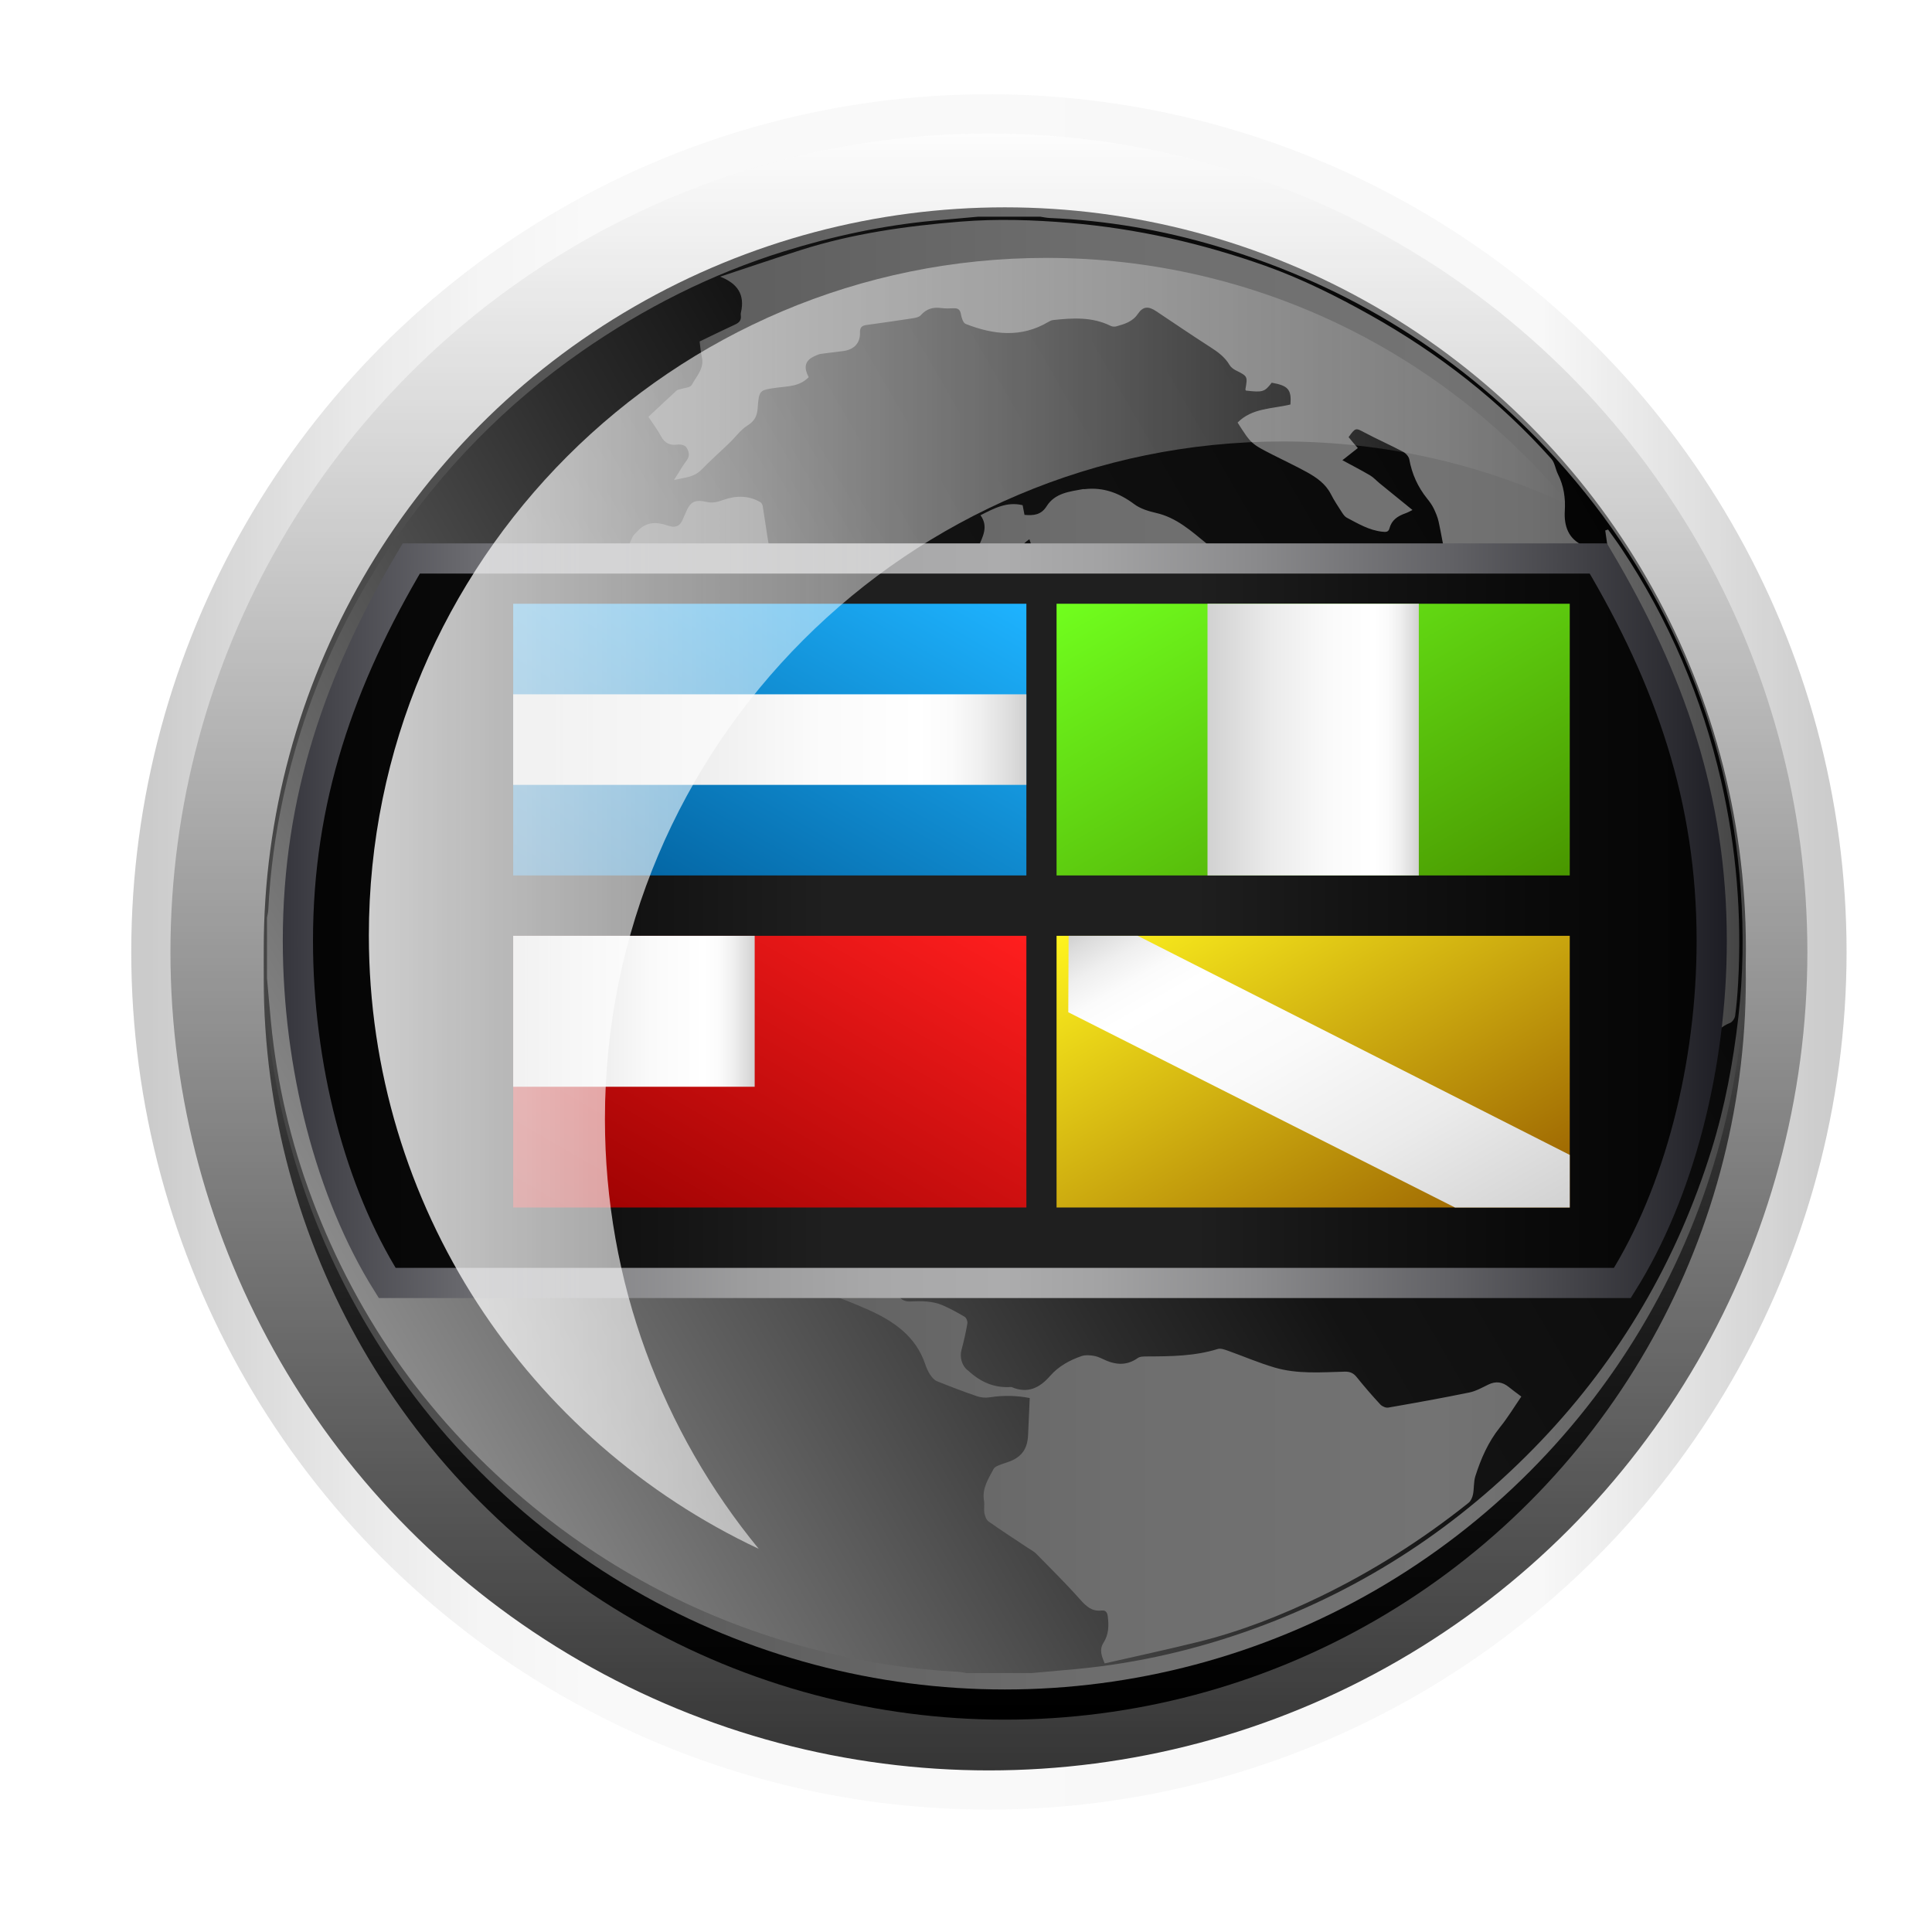 <?xml version="1.0" encoding="utf-8"?>
<!-- Generator: Adobe Illustrator 16.0.0, SVG Export Plug-In . SVG Version: 6.00 Build 0)  -->
<!DOCTYPE svg PUBLIC "-//W3C//DTD SVG 1.1//EN" "http://www.w3.org/Graphics/SVG/1.1/DTD/svg11.dtd">
<svg version="1.1" id="Capa_1" xmlns="http://www.w3.org/2000/svg" xmlns:xlink="http://www.w3.org/1999/xlink" x="0px" y="0px"
	 width="64px" height="64px" viewBox="0 0 64 64" enable-background="new 0 0 64 64" xml:space="preserve">
<filter  id="AI_DesenfoqueGaussiano_4">
	<feGaussianBlur  stdDeviation="3"></feGaussianBlur>
</filter>
<g opacity="0.8" filter="url(#AI_DesenfoqueGaussiano_4)">
	<linearGradient id="SVGID_1_" gradientUnits="userSpaceOnUse" x1="32.759" y1="59.296" x2="32.759" y2="3.772">
		<stop  offset="0" style="stop-color:#000000"/>
		<stop  offset="1" style="stop-color:#000000;stop-opacity:0"/>
	</linearGradient>
	<circle fill="url(#SVGID_1_)" cx="32.759" cy="31.534" r="27.762"/>
	<linearGradient id="SVGID_2_" gradientUnits="userSpaceOnUse" x1="4.997" y1="31.534" x2="60.52" y2="31.534">
		<stop  offset="0" style="stop-color:#BEBEBE"/>
		<stop  offset="0.037" style="stop-color:#CBCBCB"/>
		<stop  offset="0.121" style="stop-color:#E3E3E3"/>
		<stop  offset="0.197" style="stop-color:#F2F2F2"/>
		<stop  offset="0.261" style="stop-color:#F7F7F7"/>
		<stop  offset="0.83" style="stop-color:#F6F6F6"/>
		<stop  offset="1" style="stop-color:#BFBFBF"/>
	</linearGradient>
	<circle fill="none" stroke="url(#SVGID_2_)" stroke-width="1.298" stroke-miterlimit="10" cx="32.759" cy="31.534" r="27.762"/>
</g>
<linearGradient id="SVGID_3_" gradientUnits="userSpaceOnUse" x1="33.285" y1="56.966" x2="33.285" y2="7.868">
	<stop  offset="0" style="stop-color:#000000"/>
	<stop  offset="1" style="stop-color:#000000;stop-opacity:0"/>
</linearGradient>
<circle fill-rule="evenodd" clip-rule="evenodd" fill="url(#SVGID_3_)" cx="33.285" cy="32.417" r="24.549"/>
<g>
	<linearGradient id="SVGID_4_" gradientUnits="userSpaceOnUse" x1="8.736" y1="31.417" x2="57.835" y2="31.417">
		<stop  offset="0" style="stop-color:#454545"/>
		<stop  offset="0.008" style="stop-color:#464646"/>
		<stop  offset="0.303" style="stop-color:#5E5E5E"/>
		<stop  offset="0.573" style="stop-color:#6E6E6E"/>
		<stop  offset="0.792" style="stop-color:#737373"/>
		<stop  offset="0.854" style="stop-color:#6F6F6F"/>
		<stop  offset="0.913" style="stop-color:#636363"/>
		<stop  offset="0.971" style="stop-color:#505050"/>
		<stop  offset="1" style="stop-color:#434343"/>
	</linearGradient>
	<circle fill="url(#SVGID_4_)" cx="33.286" cy="31.417" r="24.549"/>
	<g id="m08pn6.tif">
		<g>
			<linearGradient id="SVGID_5_" gradientUnits="userSpaceOnUse" x1="12.143" y1="43.508" x2="54.428" y2="19.095">
				<stop  offset="0" style="stop-color:#8A8A8A"/>
				<stop  offset="0.126" style="stop-color:#6D6D6D"/>
				<stop  offset="0.427" style="stop-color:#2C2C2C"/>
				<stop  offset="0.569" style="stop-color:#131313"/>
				<stop  offset="0.875" style="stop-color:#0A0A0A"/>
				<stop  offset="1" style="stop-color:#040404"/>
			</linearGradient>
			<path fill="url(#SVGID_5_)" d="M34.164,55.423c-0.717,0-1.434,0-2.15,0c-0.096-0.015-0.19-0.038-0.286-0.043
				c-1.549-0.079-3.074-0.313-4.576-0.694c-3.523-0.893-6.701-2.478-9.51-4.786c-3.342-2.747-5.787-6.142-7.309-10.195
				c-0.707-1.883-1.159-3.826-1.355-5.827c-0.049-0.491-0.089-0.984-0.133-1.477c0-0.668,0-1.336,0-2.004
				c0.015-0.088,0.039-0.175,0.043-0.263c0.061-1.254,0.229-2.493,0.495-3.722c0.648-2.991,1.829-5.76,3.535-8.298
				c1.716-2.553,3.833-4.724,6.362-6.481c2.063-1.433,4.283-2.558,6.686-3.305c1.619-0.503,3.27-0.86,4.96-1.018
				c0.492-0.046,0.986-0.088,1.479-0.132c0.685,0,1.369,0,2.053,0c0.104,0.015,0.208,0.039,0.312,0.043
				c1.887,0.081,3.737,0.398,5.545,0.937c4.392,1.307,8.145,3.643,11.231,7.038c1.783,1.963,3.2,4.161,4.251,6.596
				c1.06,2.456,1.679,5.021,1.868,7.688c0.1,1.406,0.082,2.813-0.08,4.218c-0.171,1.491-0.444,2.962-0.89,4.394
				c-1.139,3.659-3.019,6.887-5.667,9.66c-2.671,2.796-5.82,4.863-9.453,6.189c-1.911,0.697-3.879,1.154-5.906,1.347
				C35.168,55.335,34.666,55.378,34.164,55.423z M21.589,35.127c0.086,0.257,0.195,0.488,0.24,0.732
				c0.165,0.891,0.502,1.712,0.939,2.498c0.017,0.028,0.034,0.057,0.044,0.087c0.136,0.443,0.384,0.875,0.126,1.356
				c-0.021,0.038-0.032,0.11-0.011,0.139c0.185,0.25,0.27,0.583,0.602,0.708c0.457,0.172,0.844,0.448,1.185,0.796
				c0.159,0.162,0.327,0.319,0.509,0.457c0.172,0.131,0.353,0.264,0.551,0.341c1,0.39,2.027,0.715,3.004,1.153
				c0.811,0.364,1.554,0.864,1.866,1.783c0.042,0.123,0.093,0.246,0.163,0.354c0.058,0.088,0.139,0.185,0.231,0.223
				c0.437,0.177,0.878,0.344,1.323,0.497c0.132,0.045,0.287,0.06,0.424,0.037c0.462-0.074,0.915-0.056,1.326,0.024
				c-0.019,0.426-0.039,0.82-0.054,1.215c-0.018,0.47-0.216,0.746-0.651,0.9c-0.114,0.04-0.231,0.074-0.344,0.123
				c-0.056,0.024-0.122,0.062-0.148,0.111c-0.172,0.328-0.388,0.643-0.318,1.049c0.023,0.135-0.011,0.279,0.014,0.414
				c0.018,0.1,0.063,0.225,0.139,0.278c0.432,0.305,0.877,0.591,1.316,0.884c0.087,0.059,0.186,0.107,0.259,0.181
				c0.49,0.5,0.989,0.992,1.454,1.515c0.201,0.226,0.388,0.405,0.709,0.369c0.145-0.016,0.192,0.061,0.21,0.198
				c0.039,0.307,0.029,0.602-0.142,0.869c-0.144,0.225-0.068,0.431,0.04,0.684c1.032-0.235,2.064-0.457,3.089-0.71
				c1.418-0.35,2.775-0.886,4.085-1.521c1.738-0.846,3.366-1.879,4.879-3.088c0.076-0.061,0.127-0.179,0.147-0.278
				c0.039-0.197,0.018-0.411,0.077-0.601c0.185-0.583,0.427-1.139,0.817-1.624c0.258-0.319,0.471-0.674,0.707-1.017
				c-0.155-0.118-0.289-0.212-0.414-0.315c-0.211-0.172-0.43-0.203-0.679-0.082c-0.204,0.099-0.411,0.217-0.629,0.262
				c-0.892,0.183-1.788,0.344-2.685,0.5c-0.081,0.015-0.205-0.039-0.265-0.104c-0.271-0.292-0.532-0.595-0.782-0.905
				c-0.108-0.134-0.22-0.185-0.393-0.181c-0.78,0.02-1.569,0.087-2.33-0.138c-0.527-0.155-1.036-0.375-1.555-0.56
				c-0.103-0.036-0.23-0.082-0.324-0.053c-0.759,0.236-1.539,0.244-2.32,0.247c-0.112,0.001-0.249-0.005-0.331,0.053
				c-0.389,0.275-0.77,0.222-1.164,0.029c-0.102-0.05-0.212-0.093-0.322-0.107c-0.121-0.018-0.257-0.026-0.368,0.011
				c-0.398,0.134-0.77,0.341-1.044,0.654c-0.36,0.414-0.752,0.598-1.282,0.374c-0.007-0.002-0.017-0.002-0.024-0.002
				c-0.553,0.039-1.011-0.169-1.408-0.539c-0.006-0.005-0.014-0.008-0.02-0.014c-0.193-0.147-0.271-0.435-0.207-0.672
				c0.078-0.289,0.144-0.581,0.195-0.877c0.013-0.068-0.032-0.188-0.087-0.222c-0.233-0.14-0.476-0.27-0.725-0.38
				c-0.352-0.155-0.729-0.143-1.104-0.129c-0.317,0.011-0.511-0.297-0.342-0.58c0.189-0.318,0.264-0.659,0.31-1.016
				c0.032-0.251-0.24-0.61-0.475-0.553c-0.299,0.074-0.643,0.099-0.807,0.461c-0.14,0.307-0.533,0.407-0.867,0.33
				c-0.563-0.13-0.931-0.546-1.356-0.878c-0.054-0.042-0.079-0.139-0.09-0.215c-0.029-0.218-0.062-0.438-0.062-0.655
				c0.001-0.522,0.073-1.004,0.403-1.465s0.703-0.72,1.26-0.772c0.382-0.036,0.749-0.032,1.081,0.17
				c0.224,0.136,0.471,0.14,0.648,0.017c0.389-0.269,0.798-0.225,1.193-0.127c0.417,0.103,0.849,0.216,1.084,0.66
				c0.144,0.271,0.341,0.516,0.518,0.77c0.225,0.321,0.226,0.32,0.649,0.111c-0.128-0.364-0.259-0.735-0.387-1.108
				c-0.031-0.09-0.08-0.186-0.072-0.273c0.066-0.704,0.325-1.293,0.962-1.685c0.316-0.195,0.598-0.449,0.882-0.693
				c0.075-0.063,0.145-0.187,0.142-0.28c-0.018-0.585,0.135-1.134,0.392-1.645c0.175-0.349,0.312-0.76,0.764-0.888
				c0.048-0.014,0.083-0.09,0.114-0.144c0.174-0.312,0.337-0.63,0.521-0.935c0.169-0.279,0.497-0.362,0.784-0.208
				c0.118,0.063,0.188,0.06,0.291-0.044c0.15-0.154,0.325-0.289,0.508-0.404c0.28-0.179,0.576-0.333,0.88-0.506
				c-0.061-0.143-0.116-0.274-0.173-0.41c-0.204,0.033-0.388,0.068-0.572,0.092c-0.316,0.041-0.456-0.067-0.508-0.348
				c-0.02-0.103-0.07-0.235-0.149-0.281c-0.151-0.088-0.309-0.111-0.483,0.037c-0.242,0.203-0.531,0.352-0.81,0.53
				c-0.12-0.311-0.12-0.311,0.062-0.499c0.09-0.095,0.165-0.216,0.273-0.277c0.365-0.202,0.733-0.403,1.118-0.565
				c0.311-0.131,0.646-0.2,0.968-0.308c0.052-0.017,0.097-0.081,0.128-0.133c0.14-0.234,0.207-0.475,0.049-0.731
				c-0.108-0.178-0.196-0.37-0.315-0.539c-0.324-0.458-0.762-0.794-1.202-1.134c-0.368-0.285-0.731-0.535-1.224-0.506
				c-0.104,0.006-0.208-0.04-0.313-0.048c-0.186-0.014-0.31-0.108-0.415-0.258c-0.097-0.138-0.195-0.305-0.335-0.377
				c-0.36-0.187-0.74-0.337-1.119-0.484c-0.255-0.1-0.513,0.093-0.505,0.366c0.01,0.383,0.043,0.766,0.038,1.147
				c-0.004,0.259,0.043,0.48,0.255,0.646c0.112,0.089,0.098,0.178,0.022,0.293c-0.087,0.134-0.174,0.279-0.209,0.432
				c-0.059,0.253-0.072,0.516-0.112,0.772c-0.043,0.274-0.096,0.548-0.152,0.862c-0.562-0.46-1.027-0.907-1.025-1.654
				c0.001-0.084-0.091-0.216-0.169-0.243c-0.389-0.139-0.79-0.241-1.181-0.375c-0.119-0.042-0.237-0.125-0.324-0.219
				c-0.427-0.461-0.234-1.019-0.126-1.505c0.077-0.348,0.36-0.68,0.624-0.946c0.451-0.454,0.965-0.847,1.442-1.275
				c0.184-0.165,0.341-0.358,0.515-0.545c-0.105-0.117-0.193-0.193-0.256-0.286c-0.098-0.144-0.212-0.16-0.352-0.079
				c-0.239,0.136-0.474,0.091-0.725,0.021c-0.212-0.06-0.311-0.154-0.328-0.376c-0.023-0.29-0.079-0.577-0.122-0.875
				c-0.114,0-0.223,0-0.341,0c-0.039,0.237-0.068,0.464-0.115,0.685c-0.074,0.34-0.454,0.488-0.696,0.27
				c-0.056-0.051-0.091-0.148-0.097-0.228c-0.019-0.251,0.021-0.514-0.037-0.754c-0.064-0.272-0.14-0.629-0.337-0.764
				c-0.308-0.209-0.551-0.438-0.736-0.748c-0.034-0.057-0.101-0.132-0.152-0.133c-0.376-0.005-0.756-0.001-0.966,0.414
				c0.076,0.067,0.154,0.139,0.235,0.206c0.138,0.115,0.285,0.225,0.282,0.431c-0.004,0.264,0.13,0.438,0.349,0.566
				c0.091,0.054,0.175,0.121,0.253,0.192c0.037,0.034,0.08,0.094,0.075,0.138c-0.021,0.198-0.058,0.394-0.093,0.614
				c-0.065-0.039-0.1-0.055-0.131-0.079c-0.618-0.479-1.249-0.941-1.849-1.442c-0.517-0.431-1.066-0.84-1.398-1.449
				c-0.069-0.129-0.113-0.279-0.139-0.424c-0.069-0.399-0.121-0.801-0.186-1.201c-0.008-0.05-0.038-0.116-0.079-0.139
				c-0.392-0.228-0.816-0.221-1.22-0.077c-0.192,0.068-0.354,0.116-0.556,0.07c-0.41-0.093-0.554-0.006-0.71,0.385
				c-0.021,0.054-0.051,0.103-0.07,0.156c-0.089,0.244-0.237,0.336-0.502,0.244c-0.359-0.124-0.715-0.143-1.004,0.174
				c-0.064,0.069-0.146,0.135-0.182,0.218c-0.14,0.312-0.271,0.627-0.388,0.947c-0.048,0.128-0.104,0.202-0.243,0.154
				c-0.265-0.091-0.526-0.189-0.768-0.275c0.063,0.327,0.063,0.327,0.396,0.477c0.074,0.033,0.148,0.068,0.223,0.1
				c0.596,0.26,1.191,0.516,1.785,0.778c0.07,0.031,0.156,0.081,0.187,0.145c0.267,0.569,0.43,1.176,0.314,1.797
				c-0.131,0.701-0.337,1.391-0.532,2.078c-0.257,0.908-0.318,1.819-0.125,2.747c0.021,0.1-0.019,0.234-0.076,0.322
				c-0.29,0.441-0.641,0.848-0.883,1.312c-0.262,0.499-0.491,1.032-0.616,1.578c-0.155,0.679-0.197,1.385-0.27,2.08
				c-0.036,0.346-0.116,0.72-0.028,1.041c0.353,1.285,0.771,2.552,1.148,3.83c0.116,0.395,0.414,0.633,0.673,0.907
				c0.054,0.058,0.152,0.073,0.23,0.107c-0.657-0.789-0.57-1.78-0.84-2.678C21.297,35.21,21.42,35.175,21.589,35.127z
				 M23.176,11.312c0.025,0.185,0.035,0.349,0.072,0.506c0.092,0.386-0.178,0.646-0.335,0.935c-0.049,0.09-0.252,0.096-0.385,0.14
				c-0.038,0.013-0.084,0.017-0.111,0.041c-0.314,0.289-0.626,0.582-0.937,0.873c0.161,0.246,0.304,0.436,0.416,0.643
				c0.125,0.232,0.295,0.314,0.555,0.277c0.094-0.014,0.245,0.024,0.286,0.091c0.076,0.121,0.134,0.271,0.014,0.429
				c-0.145,0.19-0.262,0.402-0.422,0.652c0.354-0.081,0.661-0.088,0.9-0.333c0.307-0.314,0.636-0.605,0.952-0.911
				c0.193-0.186,0.355-0.419,0.577-0.558c0.236-0.146,0.321-0.31,0.341-0.578c0.043-0.604,0.061-0.598,0.651-0.679
				c0.357-0.048,0.739-0.035,1.038-0.346c-0.139-0.266-0.171-0.527,0.175-0.686c0.072-0.032,0.145-0.072,0.221-0.084
				c0.249-0.037,0.501-0.062,0.752-0.095c0.355-0.047,0.565-0.267,0.552-0.612c-0.006-0.171,0.064-0.23,0.214-0.251
				c0.507-0.071,1.013-0.142,1.518-0.22c0.1-0.015,0.224-0.037,0.282-0.104c0.186-0.211,0.404-0.274,0.673-0.238
				c0.137,0.018,0.277,0.015,0.415,0.008c0.149-0.007,0.216,0.047,0.242,0.2c0.02,0.115,0.074,0.288,0.158,0.319
				c0.917,0.358,1.837,0.468,2.736-0.066c0.048-0.028,0.102-0.057,0.155-0.062c0.651-0.071,1.299-0.112,1.913,0.193
				c0.052,0.025,0.127,0.031,0.183,0.016c0.271-0.078,0.536-0.148,0.716-0.414c0.175-0.258,0.354-0.258,0.611-0.086
				c0.596,0.397,1.188,0.801,1.792,1.188c0.249,0.161,0.48,0.327,0.634,0.59c0.042,0.071,0.12,0.133,0.196,0.172
				c0.405,0.203,0.406,0.2,0.33,0.634c-0.003,0.014,0.01,0.028,0.016,0.042c0.555,0.066,0.623,0.045,0.854-0.26
				c0.545,0.094,0.661,0.226,0.621,0.722c-0.598,0.146-1.266,0.108-1.75,0.598c0.447,0.7,0.447,0.701,1.162,1.066
				c0.377,0.192,0.761,0.372,1.131,0.575c0.321,0.178,0.62,0.385,0.797,0.729c0.106,0.21,0.239,0.407,0.366,0.605
				c0.043,0.066,0.095,0.141,0.161,0.176c0.373,0.195,0.735,0.416,1.171,0.464c0.123,0.014,0.209,0.018,0.243-0.112
				c0.072-0.274,0.272-0.405,0.521-0.494c0.096-0.033,0.185-0.086,0.241-0.113c-0.365-0.297-0.728-0.59-1.088-0.884
				c-0.106-0.087-0.201-0.194-0.318-0.264c-0.295-0.173-0.599-0.329-0.915-0.501c0.155-0.122,0.331-0.261,0.511-0.403
				c-0.062-0.071-0.111-0.126-0.158-0.182c-0.051-0.061-0.101-0.122-0.148-0.18c0.236-0.322,0.229-0.31,0.541-0.145
				c0.415,0.22,0.847,0.41,1.263,0.63c0.09,0.048,0.189,0.157,0.207,0.252c0.087,0.484,0.281,0.912,0.587,1.295
				c0.082,0.101,0.16,0.208,0.218,0.324c0.069,0.143,0.133,0.293,0.167,0.447c0.094,0.429,0.157,0.864,0.265,1.289
				c0.036,0.14,0.156,0.27,0.266,0.375c0.127,0.123,0.341,0.183,0.419,0.324c0.329,0.594,0.794,1.156,0.575,1.918
				c-0.024,0.084-0.017,0.178-0.014,0.268c0.006,0.192,0.234,0.494,0.369,0.516c0.344,0.055,0.687,0.114,1.026,0.183
				c0.062,0.013,0.16,0.073,0.161,0.112c0.005,0.322,0.165,0.652-0.172,0.944c-0.385,0.333-0.333,0.764,0.049,1.112
				c0.107,0.099,0.26,0.237,0.255,0.354c-0.012,0.329,0.161,0.482,0.417,0.609c0.131,0.065,0.249,0.154,0.377,0.226
				c0.046,0.025,0.129,0.06,0.151,0.04c0.202-0.175,0.482-0.259,0.558-0.577c0.079-0.345,0.224-0.674,0.316-1.016
				c0.023-0.087-0.007-0.239-0.07-0.29c-0.258-0.204-0.419-0.466-0.559-0.756c-0.117-0.24-0.278-0.459-0.397-0.699
				c-0.073-0.147-0.14-0.315-0.143-0.476c-0.007-0.363-0.073-0.705-0.206-1.044c-0.083-0.213-0.11-0.449-0.16-0.663
				c0.048-0.028,0.062-0.043,0.075-0.043c0.188-0.006,0.374-0.009,0.562-0.013c0.362-0.005,0.362-0.005,0.416-0.383
				c-0.332-0.148-0.667-0.299-1.043-0.468c0.302-0.159,0.534-0.312,0.858-0.275c0.392,0.045,0.618-0.155,0.669-0.469
				c0.03-0.192-0.092-0.253-0.213-0.304c-0.521-0.216-0.656-0.67-0.628-1.149c0.026-0.439-0.034-0.834-0.228-1.222
				c-0.082-0.164-0.102-0.376-0.217-0.505c-1.724-1.933-3.74-3.497-5.996-4.762c-1.123-0.629-2.276-1.206-3.486-1.636
				c-2.091-0.742-4.245-1.23-6.464-1.418c-1.212-0.103-2.427-0.141-3.636-0.043c-1.785,0.145-3.559,0.393-5.275,0.939
				c-0.896,0.286-1.785,0.589-2.678,0.884c0.576,0.226,0.826,0.593,0.688,1.189c-0.008,0.031-0.008,0.065-0.003,0.097
				c0.019,0.151-0.048,0.235-0.187,0.298C23.962,10.929,23.577,11.12,23.176,11.312z M53.269,17.541
				c-0.031,0.011-0.062,0.021-0.093,0.031c0.042,0.268,0.066,0.54,0.132,0.802c0.112,0.45,0.036,0.646-0.385,0.817
				c0.174,0.242,0.314,0.511,0.521,0.708c0.438,0.418,0.286,0.942,0.353,1.435c-0.294-0.037-0.561-0.071-0.889-0.113
				c0,0.673,0.003,1.28-0.002,1.889c-0.001,0.16-0.025,0.319-0.039,0.479c-0.02,0.207-0.072,0.419-0.051,0.623
				c0.034,0.327-0.012,0.607-0.185,0.901c-0.192,0.325-0.305,0.688-0.122,1.085c0.213,0.465,0.389,0.947,0.575,1.424
				c0.037,0.096,0.074,0.201,0.072,0.302c-0.012,0.7-0.079,1.402-0.04,2.1c0.039,0.686,0.117,1.383,0.297,2.042
				c0.192,0.708,0.479,1.402,0.812,2.058c0.212,0.414,0.585,0.747,0.889,1.116c0.019,0.022,0.055,0.035,0.085,0.042
				c0.282,0.067,0.565,0.131,0.845,0.195c0.245-0.381,0.488-0.738,0.709-1.108c0.135-0.227,0.304-0.386,0.553-0.481
				c0.079-0.03,0.161-0.151,0.173-0.24c0.048-0.355,0.077-0.712,0.098-1.069c0.128-2.266-0.059-4.506-0.564-6.716
				c-0.633-2.761-1.728-5.328-3.297-7.688C53.572,17.958,53.418,17.751,53.269,17.541z M34.1,17.862
				c0.059,0.181,0.12,0.339,0.16,0.504c0.114,0.467,0.461,0.78,0.835,0.968c0.531,0.268,1.006,0.6,1.449,0.978
				c0.45,0.384,1.019,0.704,0.98,1.436c-0.008,0.152,0.055,0.306,0.057,0.46c0.001,0.24,0.104,0.386,0.326,0.481
				c0.139,0.061,0.322,0.104,0.327,0.317c0.005,0.259,0.157,0.409,0.375,0.519c0.108,0.054,0.213,0.122,0.307,0.198
				c0.35,0.281,0.712,0.361,1.145,0.173c0.371-0.161,0.769-0.264,1.212-0.412c-0.265-0.095-0.464-0.165-0.662-0.237
				c-0.344-0.124-0.6-0.527-0.573-0.887c0.047-0.649,0.099-1.299,0.125-1.949c0.009-0.222,0.058-0.396,0.242-0.519
				c0.286-0.19,0.365-0.45,0.344-0.792c-0.015-0.256-0.079-0.444-0.275-0.608c-0.18-0.151-0.327-0.342-0.51-0.491
				c-0.508-0.415-0.997-0.858-1.671-1.01c-0.249-0.057-0.517-0.139-0.717-0.288c-0.497-0.371-1.026-0.572-1.649-0.499
				c-0.017,0.001-0.033-0.004-0.049-0.002c-0.453,0.084-0.932,0.13-1.207,0.568c-0.184,0.293-0.439,0.312-0.733,0.286
				c-0.023-0.121-0.044-0.229-0.062-0.321c-0.522-0.125-0.938,0.101-1.396,0.333c0.273,0.375,0.072,0.712-0.071,1.054
				c-0.031,0.076-0.071,0.148-0.087,0.227c-0.013,0.058-0.008,0.13,0.017,0.181c0.208,0.435,0.586,0.671,1.01,0.864
				C33.556,18.862,33.536,18.239,34.1,17.862z M36.444,23.212c-0.188-0.488-0.458-0.847-0.965-1.013
				c-0.188-0.062-0.417-0.236-0.478-0.412c-0.174-0.505-0.511-0.801-0.982-0.996c-0.232-0.096-0.443-0.242-0.676-0.34
				c-0.305-0.129-0.618-0.24-0.935-0.339c-0.073-0.023-0.188,0.012-0.255,0.061c-0.128,0.095-0.236,0.218-0.362,0.339
				c0.104,0.138,0.208,0.253,0.289,0.383c0.181,0.287,0.428,0.482,0.751,0.584c0.303,0.094,0.605,0.188,0.902,0.297
				c0.099,0.036,0.189,0.113,0.265,0.19c0.262,0.267,0.283,0.594,0.249,0.948c-0.021,0.212-0.077,0.367-0.26,0.482
				c-0.146,0.092-0.273,0.21-0.374,0.288c0.588,0.198,1.17,0.398,1.754,0.592c0.194,0.064,0.601-0.049,0.616-0.179
				C36.027,23.735,36.176,23.432,36.444,23.212z M45.672,18.656c0.099,0.178,0.182,0.373,0.304,0.539
				c0.234,0.32,0.416,0.664,0.481,1.053c0.074,0.446,0.304,0.763,0.668,1.019c0.168,0.118,0.318,0.154,0.507,0.126
				c-0.058-0.35-0.333-0.507-0.557-0.698c-0.153-0.13-0.197-0.28-0.188-0.512c0.588,0.258,1.15,0.505,1.719,0.754
				c0.03-0.249,0.061-0.44,0.076-0.632c0.02-0.232-0.021-0.43-0.274-0.534c-0.434-0.181-0.861-0.378-1.292-0.567
				c-0.319-0.14-0.637-0.271-0.879-0.546C46.02,18.41,46.004,18.424,45.672,18.656z M41.559,19.573
				c0.054,0.266-0.007,0.66,0.281,0.937c0.139,0.134,0.326,0.236,0.51,0.291c0.065,0.02,0.184-0.146,0.279-0.227
				c0.392-0.328,0.517-0.788,0.622-1.258c0.012-0.051,0.02-0.119-0.005-0.159c-0.221-0.362-0.879-0.395-1.151-0.077
				C41.957,19.242,41.78,19.372,41.559,19.573z M35.42,41.64c-0.273-0.096-0.548-0.216-0.835-0.286
				c-0.368-0.092-0.749-0.131-1.119-0.217c-0.396-0.092-0.787-0.203-1.174-0.325c-0.239-0.075-0.433-0.016-0.649,0.135
				c0.126,0.024,0.221,0.048,0.316,0.06c0.755,0.09,1.465,0.311,2.066,0.787c0.295,0.232,0.578,0.333,0.958,0.251
				C35.207,41.996,35.368,41.945,35.42,41.64z M39.311,28.03c-0.305,0.806,0.274,1.196,0.68,1.617
				c0.267,0.278,0.666,0.051,1.018,0.06C40.615,28.977,39.844,28.659,39.311,28.03z M37.721,42.382
				c-0.155-0.088-0.282-0.154-0.402-0.229c-0.052-0.032-0.113-0.077-0.13-0.13c-0.074-0.238-0.182-0.322-0.434-0.284
				c-0.265,0.039-0.525,0.104-0.79,0.141c-0.132,0.02-0.192,0.063-0.212,0.206c-0.02,0.148,0.063,0.174,0.163,0.22
				C36.488,42.571,37.075,42.568,37.721,42.382z"/>
		</g>
	</g>
	<g>
		<linearGradient id="SVGID_6_" gradientUnits="userSpaceOnUse" x1="9.868" y1="30.5" x2="56.703" y2="30.5">
			<stop  offset="0" style="stop-color:#040404"/>
			<stop  offset="0.125" style="stop-color:#0A0A0A"/>
			<stop  offset="0.25" style="stop-color:#131313"/>
			<stop  offset="0.375" style="stop-color:#1F1F1F"/>
			<stop  offset="0.635" style="stop-color:#1F1F1F"/>
			<stop  offset="0.75" style="stop-color:#131313"/>
			<stop  offset="0.875" style="stop-color:#0A0A0A"/>
			<stop  offset="1" style="stop-color:#040404"/>
		</linearGradient>
		<linearGradient id="SVGID_7_" gradientUnits="userSpaceOnUse" x1="9.368" y1="30.5" x2="57.203" y2="30.5">
			<stop  offset="0" style="stop-color:#36363D"/>
			<stop  offset="0.035" style="stop-color:#46464C"/>
			<stop  offset="0.129" style="stop-color:#6A6A6F"/>
			<stop  offset="0.224" style="stop-color:#87878A"/>
			<stop  offset="0.317" style="stop-color:#9C9C9D"/>
			<stop  offset="0.41" style="stop-color:#A8A8A9"/>
			<stop  offset="0.5" style="stop-color:#ACACAD"/>
			<stop  offset="0.565" style="stop-color:#A3A3A4"/>
			<stop  offset="0.673" style="stop-color:#8A8A8C"/>
			<stop  offset="0.81" style="stop-color:#616165"/>
			<stop  offset="0.97" style="stop-color:#29292F"/>
			<stop  offset="1" style="stop-color:#1D1D24"/>
		</linearGradient>
		<path fill="url(#SVGID_6_)" stroke="url(#SVGID_7_)" stroke-miterlimit="10" d="M52.947,18.5H13.623
			c-2.372,4-3.755,7.971-3.755,12.66c0,4.137,1.077,8.34,2.959,11.34h40.916c1.883-3,2.96-7.203,2.96-11.34
			C56.703,26.471,55.32,22.5,52.947,18.5z"/>
	</g>
	<g>
		<linearGradient id="SVGID_8_" gradientUnits="userSpaceOnUse" x1="29.574" y1="28.444" x2="21.427" y2="42.555">
			<stop  offset="0" style="stop-color:#FF1E1E"/>
			<stop  offset="0.994" style="stop-color:#970000"/>
		</linearGradient>
		<rect x="17" y="31" fill-rule="evenodd" clip-rule="evenodd" fill="url(#SVGID_8_)" width="17" height="9"/>
		<linearGradient id="SVGID_9_" gradientUnits="userSpaceOnUse" x1="18.501" y1="41.046" x2="28.277" y2="27.014">
			<stop  offset="0.006" style="stop-color:#970000"/>
			<stop  offset="0.135" style="stop-color:#BE0000"/>
			<stop  offset="0.433" style="stop-color:#D71E1E"/>
			<stop  offset="0.535" style="stop-color:#DE4747"/>
			<stop  offset="0.693" style="stop-color:#E78080"/>
			<stop  offset="0.829" style="stop-color:#EEA9A9"/>
			<stop  offset="0.936" style="stop-color:#F2C3C3"/>
			<stop  offset="1" style="stop-color:#F4CCCC"/>
		</linearGradient>
		<polygon fill-rule="evenodd" clip-rule="evenodd" fill="url(#SVGID_9_)" points="17,31 34,31 34,31 17,31 17,40 17,40 		"/>
	</g>
	<g>
		<linearGradient id="SVGID_10_" gradientUnits="userSpaceOnUse" x1="47.573" y1="42.556" x2="39.426" y2="28.445">
			<stop  offset="0.006" style="stop-color:#975D00"/>
			<stop  offset="1" style="stop-color:#FFF41E"/>
		</linearGradient>
		<rect x="35" y="31" fill-rule="evenodd" clip-rule="evenodd" fill="url(#SVGID_10_)" width="17" height="9"/>
		<linearGradient id="SVGID_11_" gradientUnits="userSpaceOnUse" x1="36.501" y1="41.046" x2="46.277" y2="27.014">
			<stop  offset="0.006" style="stop-color:#975D00"/>
			<stop  offset="0.135" style="stop-color:#BE9E00"/>
			<stop  offset="0.433" style="stop-color:#D7B81E"/>
			<stop  offset="0.535" style="stop-color:#DDC647"/>
			<stop  offset="0.693" style="stop-color:#E4DA80"/>
			<stop  offset="0.829" style="stop-color:#EAE8A9"/>
			<stop  offset="0.936" style="stop-color:#EEF1C3"/>
			<stop  offset="1" style="stop-color:#EFF4CC"/>
		</linearGradient>
		<polygon fill-rule="evenodd" clip-rule="evenodd" fill="url(#SVGID_11_)" points="35,31 52,31 52,31 35,31 35,40 35,40 		"/>
	</g>
	<g>
		<linearGradient id="SVGID_12_" gradientUnits="userSpaceOnUse" x1="29.574" y1="17.444" x2="21.427" y2="31.555">
			<stop  offset="0" style="stop-color:#1EB3FF"/>
			<stop  offset="0.994" style="stop-color:#005B97"/>
		</linearGradient>
		<rect x="17" y="20" fill-rule="evenodd" clip-rule="evenodd" fill="url(#SVGID_12_)" width="17" height="9"/>
		<linearGradient id="SVGID_13_" gradientUnits="userSpaceOnUse" x1="18.502" y1="30.046" x2="28.278" y2="16.014">
			<stop  offset="0.006" style="stop-color:#005B97"/>
			<stop  offset="0.135" style="stop-color:#0075BE"/>
			<stop  offset="0.433" style="stop-color:#1E9CD7"/>
			<stop  offset="0.535" style="stop-color:#47ACDE"/>
			<stop  offset="0.693" style="stop-color:#80C2E7"/>
			<stop  offset="0.829" style="stop-color:#A9D2EE"/>
			<stop  offset="0.936" style="stop-color:#C3DCF2"/>
			<stop  offset="1" style="stop-color:#CCE0F4"/>
		</linearGradient>
		<polygon fill-rule="evenodd" clip-rule="evenodd" fill="url(#SVGID_13_)" points="17,20 34,20 34,20 17,20 17,29 17,29 		"/>
	</g>
	<g>
		<linearGradient id="SVGID_14_" gradientUnits="userSpaceOnUse" x1="47.573" y1="31.556" x2="39.426" y2="17.445">
			<stop  offset="0.006" style="stop-color:#499700"/>
			<stop  offset="1" style="stop-color:#71FF1E"/>
		</linearGradient>
		<rect x="35" y="20" fill-rule="evenodd" clip-rule="evenodd" fill="url(#SVGID_14_)" width="17" height="9"/>
		<linearGradient id="SVGID_15_" gradientUnits="userSpaceOnUse" x1="36.501" y1="30.045" x2="46.277" y2="16.013">
			<stop  offset="0.006" style="stop-color:#499700"/>
			<stop  offset="0.135" style="stop-color:#26BE00"/>
			<stop  offset="0.433" style="stop-color:#6ED71E"/>
			<stop  offset="0.535" style="stop-color:#88DE47"/>
			<stop  offset="0.693" style="stop-color:#ADE780"/>
			<stop  offset="0.829" style="stop-color:#C8EEA9"/>
			<stop  offset="0.936" style="stop-color:#D9F2C3"/>
			<stop  offset="1" style="stop-color:#DFF4CC"/>
		</linearGradient>
		<polygon fill-rule="evenodd" clip-rule="evenodd" fill="url(#SVGID_15_)" points="35,20 52,20 52,20 35,20 35,29 35,29 		"/>
	</g>
	<linearGradient id="SVGID_16_" gradientUnits="userSpaceOnUse" x1="17" y1="24.5" x2="34" y2="24.5">
		<stop  offset="0" style="stop-color:#D1D1D1"/>
		<stop  offset="0.008" style="stop-color:#D2D2D2"/>
		<stop  offset="0.303" style="stop-color:#EBEBEB"/>
		<stop  offset="0.573" style="stop-color:#FAFAFA"/>
		<stop  offset="0.792" style="stop-color:#FFFFFF"/>
		<stop  offset="0.854" style="stop-color:#FBFBFB"/>
		<stop  offset="0.913" style="stop-color:#EFEFEF"/>
		<stop  offset="0.971" style="stop-color:#DCDCDC"/>
		<stop  offset="1" style="stop-color:#D0D0D0"/>
	</linearGradient>
	<rect x="17" y="23" fill-rule="evenodd" clip-rule="evenodd" fill="url(#SVGID_16_)" width="17" height="3"/>
	<linearGradient id="SVGID_17_" gradientUnits="userSpaceOnUse" x1="40" y1="24.5" x2="47" y2="24.5">
		<stop  offset="0" style="stop-color:#D1D1D1"/>
		<stop  offset="0.008" style="stop-color:#D2D2D2"/>
		<stop  offset="0.303" style="stop-color:#EBEBEB"/>
		<stop  offset="0.573" style="stop-color:#FAFAFA"/>
		<stop  offset="0.792" style="stop-color:#FFFFFF"/>
		<stop  offset="0.854" style="stop-color:#FBFBFB"/>
		<stop  offset="0.913" style="stop-color:#EFEFEF"/>
		<stop  offset="0.971" style="stop-color:#DCDCDC"/>
		<stop  offset="1" style="stop-color:#D0D0D0"/>
	</linearGradient>
	<rect x="40" y="20" fill-rule="evenodd" clip-rule="evenodd" fill="url(#SVGID_17_)" width="7" height="9"/>
	<linearGradient id="SVGID_18_" gradientUnits="userSpaceOnUse" x1="17" y1="33.5" x2="25" y2="33.5">
		<stop  offset="0" style="stop-color:#D1D1D1"/>
		<stop  offset="0.008" style="stop-color:#D2D2D2"/>
		<stop  offset="0.303" style="stop-color:#EBEBEB"/>
		<stop  offset="0.573" style="stop-color:#FAFAFA"/>
		<stop  offset="0.792" style="stop-color:#FFFFFF"/>
		<stop  offset="0.854" style="stop-color:#FBFBFB"/>
		<stop  offset="0.913" style="stop-color:#EFEFEF"/>
		<stop  offset="0.971" style="stop-color:#DCDCDC"/>
		<stop  offset="1" style="stop-color:#D0D0D0"/>
	</linearGradient>
	<rect x="17" y="31" fill-rule="evenodd" clip-rule="evenodd" fill="url(#SVGID_18_)" width="8" height="5"/>
	<g>
		<linearGradient id="SVGID_19_" gradientUnits="userSpaceOnUse" x1="47.548" y1="42.57" x2="39.501" y2="28.633">
			<stop  offset="0" style="stop-color:#D1D1D1"/>
			<stop  offset="0.008" style="stop-color:#D2D2D2"/>
			<stop  offset="0.303" style="stop-color:#EBEBEB"/>
			<stop  offset="0.573" style="stop-color:#FAFAFA"/>
			<stop  offset="0.792" style="stop-color:#FFFFFF"/>
			<stop  offset="0.854" style="stop-color:#FBFBFB"/>
			<stop  offset="0.913" style="stop-color:#EFEFEF"/>
			<stop  offset="0.971" style="stop-color:#DCDCDC"/>
			<stop  offset="1" style="stop-color:#D0D0D0"/>
		</linearGradient>
		<polygon fill="url(#SVGID_19_)" points="52,38.258 37.688,31 35.399,31 35.388,33.532 48.198,40 52,40 		"/>
	</g>
	<g opacity="0.8" filter="url(#AI_DesenfoqueGaussiano_4)">
		<linearGradient id="SVGID_20_" gradientUnits="userSpaceOnUse" x1="12.22" y1="29.925" x2="52.009" y2="29.925">
			<stop  offset="0" style="stop-color:#FFFFFF"/>
			<stop  offset="0.982" style="stop-color:#FFFFFF;stop-opacity:0.018"/>
			<stop  offset="1" style="stop-color:#FFFFFF;stop-opacity:0"/>
		</linearGradient>
		<path fill="url(#SVGID_20_)" d="M20.039,37.067c0-12.395,10.048-22.443,22.442-22.443c3.407,0,6.635,0.763,9.527,2.121
			c-4.116-5.007-10.358-8.202-17.347-8.202c-12.396,0-22.442,10.047-22.442,22.442c0,8.988,5.285,16.738,12.915,20.322
			C21.951,47.433,20.039,42.473,20.039,37.067z"/>
	</g>
</g>
</svg>
